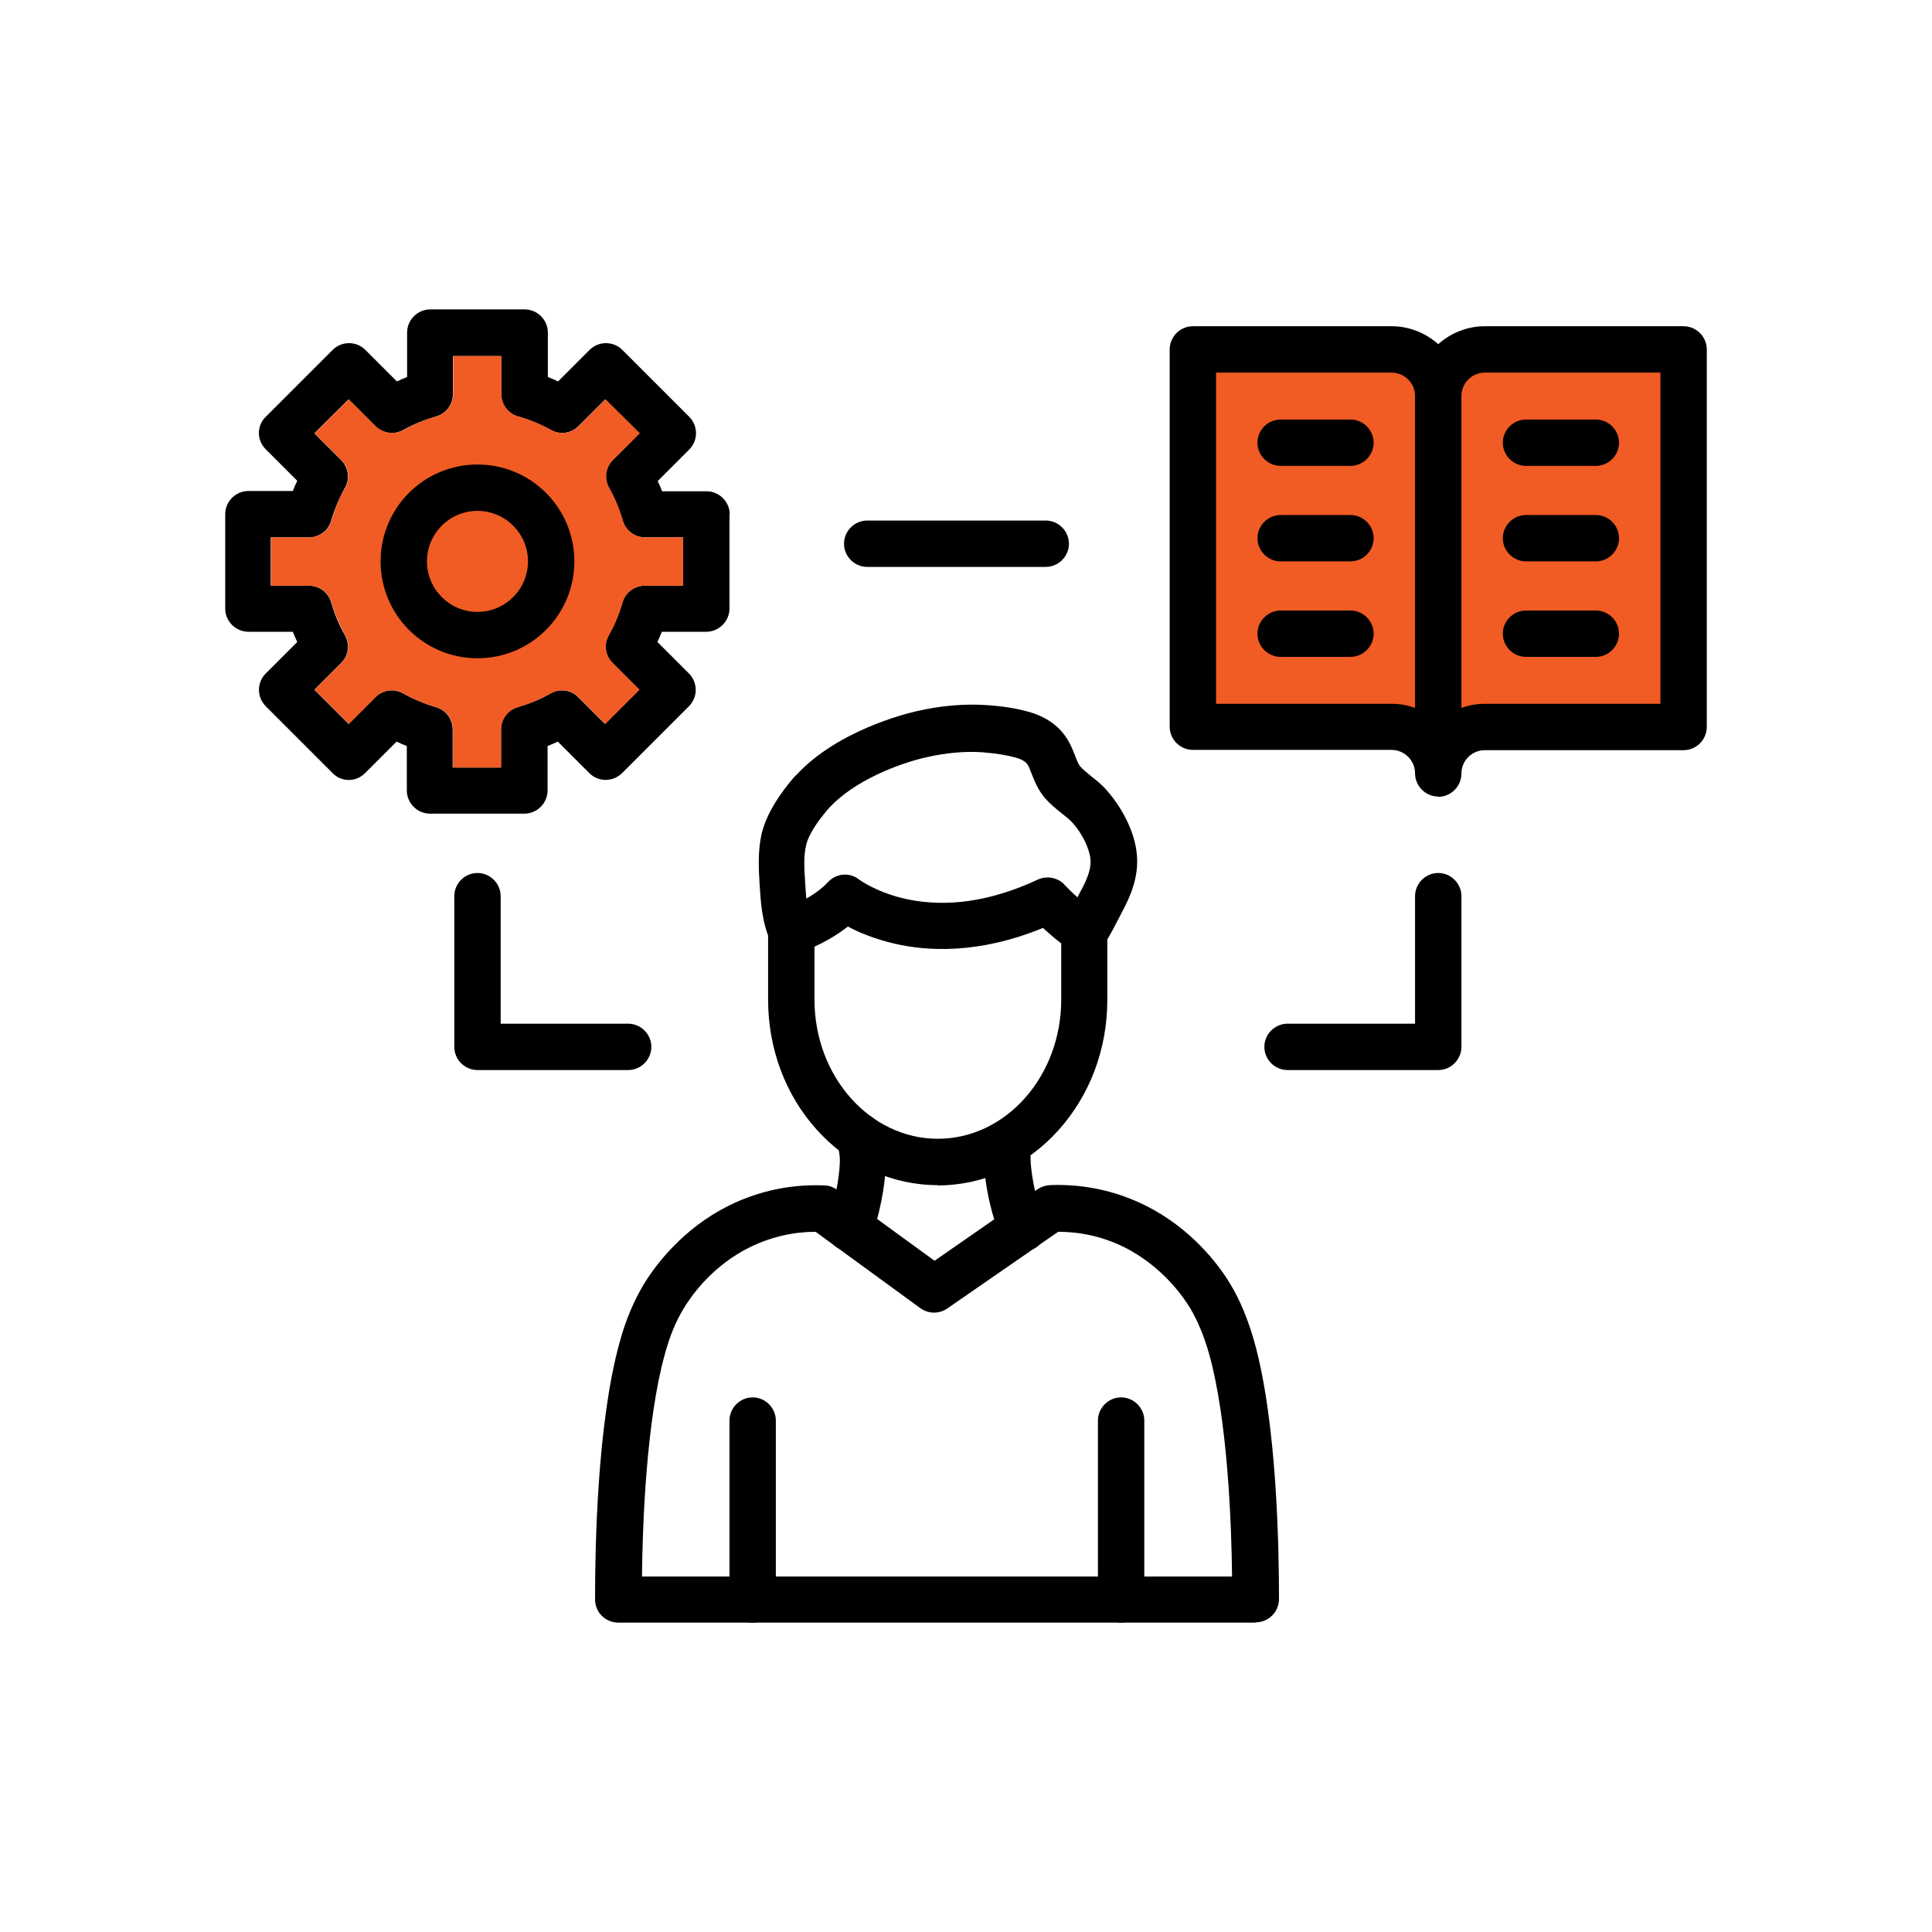 <svg xmlns="http://www.w3.org/2000/svg" id="Layer_1" data-name="Layer 1" viewBox="0 0 700 700"><defs><style>      .cls-1 {        fill: #000;      }      .cls-1, .cls-2 {        stroke-width: 0px;      }      .cls-2 {        fill: #f15b24;      }    </style></defs><g><path class="cls-1" d="M264.3,186.3v34.2c0,4.6-3.8,8.4-8.4,8.4h-16.1c-.5,1.3-1,2.5-1.6,3.7l11.4,11.4c3.3,3.3,3.3,8.6,0,11.9l-24.2,24.2c-3.3,3.3-8.6,3.3-11.9,0l-11.4-11.4c-1.2.6-2.5,1.1-3.7,1.6v16.1c0,4.6-3.8,8.4-8.4,8.4h-34.2c-4.6,0-8.4-3.8-8.4-8.4v-16.1c-1.3-.5-2.5-1-3.7-1.6l-11.4,11.4c-1.6,1.6-3.7,2.5-5.9,2.5s-4.4-.9-5.9-2.5l-24.2-24.2c-3.3-3.3-3.3-8.6,0-11.9l11.4-11.4c-.6-1.2-1.1-2.5-1.6-3.7h-16.1c-4.6,0-8.4-3.8-8.4-8.4v-34.2c0-4.6,3.8-8.4,8.4-8.4h16.1c.5-1.3,1-2.5,1.6-3.7l-11.4-11.4c-1.6-1.6-2.5-3.7-2.5-5.9s.9-4.4,2.5-5.9l24.2-24.2c3.3-3.3,8.6-3.3,11.9,0l11.4,11.4c1.2-.6,2.5-1.1,3.7-1.6v-16.1c0-4.6,3.8-8.4,8.4-8.4h34.2c4.6,0,8.4,3.8,8.4,8.4v16.1c1.3.5,2.5,1,3.7,1.6l11.4-11.4c3.3-3.3,8.6-3.3,11.9,0l24.2,24.2c3.3,3.3,3.3,8.6,0,11.9l-11.4,11.4c.6,1.2,1.1,2.5,1.6,3.7h16.1c4.6,0,8.4,3.8,8.4,8.4ZM247.5,212.2v-17.5h-13.8c-3.8,0-7.1-2.5-8.1-6.1-1.2-4.1-2.8-8.1-5-11.9-1.8-3.3-1.3-7.4,1.4-10l9.7-9.7-12.4-12.3-9.7,9.7c-2.7,2.7-6.8,3.2-10,1.4-3.8-2.1-7.8-3.8-11.9-4.9-3.6-1-6.1-4.3-6.1-8.1v-13.8h-17.5v13.8c0,3.8-2.5,7.1-6.1,8.1-4.1,1.2-8.2,2.8-11.9,4.9-3.3,1.8-7.4,1.3-10.1-1.4l-9.7-9.7-12.4,12.3,9.7,9.7c2.7,2.7,3.2,6.8,1.4,10-2.1,3.8-3.8,7.8-5,11.9-1,3.6-4.3,6.1-8.1,6.1h-13.8v17.5h13.8c3.8,0,7.1,2.5,8.1,6.1,1.2,4.1,2.8,8.1,5,11.9,1.8,3.3,1.3,7.4-1.4,10l-9.7,9.7,12.4,12.4,9.7-9.7c2.7-2.7,6.8-3.2,10-1.4,3.8,2.1,7.8,3.8,11.9,5,3.6,1,6.1,4.3,6.1,8.1v13.8h17.5v-13.8c0-3.8,2.5-7.1,6.1-8.1,4.1-1.2,8.2-2.8,11.9-5,3.3-1.8,7.4-1.3,10,1.4l9.7,9.7,12.4-12.4-9.7-9.7c-2.7-2.7-3.2-6.8-1.4-10,2.1-3.8,3.8-7.8,5-11.9,1-3.6,4.3-6.1,8.1-6.1h13.8Z"></path><path class="cls-2" d="M247.5,194.7v17.5h-13.8c-3.8,0-7.1,2.5-8.1,6.1-1.2,4.1-2.8,8.2-5,11.9-1.8,3.3-1.3,7.4,1.4,10l9.7,9.7-12.4,12.4-9.7-9.7c-2.6-2.7-6.8-3.2-10-1.4-3.8,2.1-7.8,3.8-11.9,5-3.6,1-6.1,4.3-6.1,8.1v13.8h-17.5v-13.8c0-3.8-2.5-7.1-6.1-8.1-4.1-1.2-8.2-2.8-11.9-5-3.3-1.8-7.4-1.3-10,1.4l-9.7,9.7-12.4-12.4,9.7-9.7c2.7-2.7,3.2-6.8,1.4-10-2.1-3.8-3.8-7.8-5-11.9-1-3.6-4.3-6.1-8.1-6.1h-13.8v-17.5h13.8c3.8,0,7.1-2.5,8.1-6.1,1.2-4.1,2.8-8.2,5-11.9,1.8-3.3,1.3-7.4-1.4-10l-9.7-9.7,12.4-12.3,9.7,9.7c2.7,2.6,6.8,3.2,10.1,1.4,3.8-2.1,7.8-3.8,11.9-4.9,3.6-1,6.1-4.3,6.1-8.1v-13.8h17.5v13.8c0,3.8,2.5,7.1,6.1,8.1,4.1,1.2,8.2,2.8,11.9,4.9,3.3,1.8,7.4,1.3,10-1.4l9.7-9.7,12.4,12.3-9.7,9.7c-2.7,2.7-3.2,6.8-1.4,10,2.1,3.8,3.8,7.8,5,11.9,1,3.6,4.3,6.1,8.1,6.1h13.8Z"></path></g><rect class="cls-2" x="433.8" y="128.8" width="171.3" height="132"></rect><g><g><path class="cls-1" d="M454.8,587.9h-230.8c-4.6,0-8.4-3.7-8.4-8.4,0-18.3.7-64,9-93.5,2.2-8,5-14.5,8.6-20.6,3.1-5.1,11.9-18,27.7-26.9,14.6-8.2,28.6-9.4,37.8-9,1.6,0,3.2.6,4.6,1.6l35.3,25.7,37.3-25.9c1.3-.9,2.8-1.4,4.4-1.5,9.2-.4,23.1.8,37.8,9,15.8,8.9,24.6,21.7,27.7,26.9,3.6,6,6.3,12.6,8.6,20.6,8.3,29.5,9,75.2,9,93.5,0,4.6-3.8,8.4-8.4,8.4ZM339.2,571.2h107.2c-.2-19.2-1.6-56.6-8.3-80.6-1.9-6.6-4-11.7-6.8-16.5-2.4-4-9.2-13.9-21.5-20.9-9.9-5.6-19.5-6.9-26.4-6.9h0l-40.2,27.8c-2.9,2-6.8,2-9.7-.1l-38-27.7c-6.9,0-16.4,1.4-26.3,6.9-12.3,6.9-19.1,16.9-21.5,20.9-2.9,4.8-5,9.9-6.8,16.5-6.7,24-8.1,61.4-8.3,80.6h106.7Z"></path><g><path class="cls-1" d="M272.7,587.9c-4.6,0-8.4-3.8-8.4-8.4v-64.8c0-4.6,3.8-8.4,8.4-8.4s8.4,3.8,8.4,8.4v64.8c0,4.6-3.8,8.4-8.4,8.4Z"></path><path class="cls-1" d="M406.2,587.9c-4.6,0-8.4-3.8-8.4-8.4v-64.8c0-4.6,3.8-8.4,8.4-8.4s8.4,3.8,8.4,8.4v64.8c0,4.6-3.8,8.4-8.4,8.4Z"></path></g><g><g><path class="cls-1" d="M339.8,429.4c-16.6,0-32.1-7.1-43.8-20-11.4-12.6-17.7-29.4-17.7-47.2v-24.8c0-3.6,2.3-6.8,5.6-7.9,2.9-1,11.4-4.8,16-9.8,3-3.3,7.9-3.8,11.4-1,.4.3,6.7,4.8,17.3,7.1,14.8,3.1,30.7.7,47.4-7.1,2.6-1.2,5.6-1,8.1.5.6.4,1.2.8,1.6,1.4,1.7,1.8,7,7,11.5,9.8,2.5,1.5,4,4.2,4,7.1v24.8c0,17.8-6.3,34.5-17.7,47.2-11.6,12.9-27.2,20-43.8,20h0ZM295.1,343v19.2c0,27.8,20.1,50.4,44.7,50.4s44.7-22.6,44.7-50.4v-20.4c-2-1.5-4.1-3.3-6.3-5.3-.1-.1-.2-.2-.3-.3-23.1,9.5-41.8,8.5-53.8,5.7-7.3-1.7-13-4.1-16.9-6.2-4.2,3.3-8.6,5.7-12.1,7.3h0Z"></path><path class="cls-1" d="M286.7,345.8c-3.2,0-6.3-1.9-7.7-5.1-3-6.9-3.4-14.2-3.8-20.6-.3-5.3-.7-11.8.8-18.2,1.4-5.7,4.7-11.7,10.1-18.4.8-1,1.7-2.1,2.7-3,14.6-15.6,38.5-21.7,43.2-22.8,9.1-2.1,17.8-2.8,25.9-2.2,5.7.4,10.5,1.2,14.8,2.4,6.1,1.7,10.9,5,13.8,9.6,1.5,2.3,2.3,4.5,3.1,6.5.6,1.6,1.2,3,1.8,3.7,1,1.1,2.3,2.2,3.9,3.5,1.9,1.5,4,3.1,5.9,5.4,4.6,5.2,9.9,14,10.7,23,.8,8.3-2.5,15.5-5.4,20.9,0,.1-.3.5-.5,1-4.9,9.5-6,11-7.4,12.3-3.4,3.1-8.7,2.9-11.9-.5-2.9-3.2-2.9-8-.2-11.1.5-.8,1.7-2.8,4.5-8.3.3-.7.6-1.1.7-1.3,2.6-4.8,3.7-8.3,3.4-11.3-.4-3.9-3-9.4-6.6-13.3-1-1.1-2.3-2.1-3.8-3.3-2-1.6-4.3-3.4-6.3-5.8-2.4-2.9-3.6-6-4.6-8.5-.5-1.3-1-2.6-1.5-3.4-.9-1.4-3.1-2.2-4.3-2.5-3.2-.9-7-1.5-11.6-1.9-6.4-.5-13.4.1-20.9,1.8-10.5,2.4-25.9,8.6-34.7,17.9-.7.7-1.3,1.4-1.9,2.2-4.7,5.7-6.3,9.5-6.8,11.6-1,4-.7,8.7-.4,13.3.3,5.3.7,10.8,2.5,15,1.8,4.2-.1,9.2-4.4,11-1.1.5-2.2.7-3.3.7h0ZM387.2,331.2s0,0,0,0h0Z"></path></g><g><path class="cls-1" d="M307.8,453.3c-1.2,0-2.4-.3-3.6-.8-4.2-2-6-7-4-11.2,1.7-3.6,3.9-13.7,4.1-20.3,0-2.5-.2-3.6-.8-5.7-.1-.5-.3-1-.4-1.5-1.2-4.5,1.5-9.1,6-10.2,4.5-1.2,9.1,1.5,10.2,6,.1.5.2.9.3,1.3.7,2.6,1.5,5.6,1.4,10.6-.2,7.6-2.5,20.3-5.6,27-1.4,3-4.4,4.8-7.6,4.8h0Z"></path><path class="cls-1" d="M370.5,453.4c-3,0-6-1.7-7.5-4.6-3.4-6.6-6.3-19.3-6.5-28.4-.1-4.1.4-6.8,1-8.8,1.1-4.5,5.7-7.2,10.2-6.1s7.2,5.7,6.1,10.2c-.3,1.1-.5,2.2-.4,4.3.2,7.1,2.7,17.2,4.7,21.2,2.1,4.1.5,9.2-3.6,11.3-1.2.6-2.5.9-3.8.9Z"></path></g></g></g><g><g><path class="cls-1" d="M521.1,288.6c-4.6,0-8.4-3.8-8.4-8.4s-3.8-8.5-8.5-8.5h-72c-4.6,0-8.4-3.8-8.4-8.4V126.6c0-4.6,3.8-8.4,8.4-8.4h72c6.5,0,12.4,2.5,16.9,6.5,4.5-4,10.4-6.5,16.9-6.5h72c4.6,0,8.4,3.8,8.4,8.4v136.8c0,4.6-3.8,8.4-8.4,8.4h-72c-4.7,0-8.5,3.8-8.5,8.5,0,4.6-3.8,8.4-8.4,8.4h0ZM529.5,143.5v113c2.7-1,5.5-1.5,8.5-1.5h63.6v-120h-63.6c-4.7,0-8.5,3.8-8.5,8.5h0ZM440.6,255h63.6c3,0,5.8.5,8.5,1.5v-113c0-4.7-3.8-8.5-8.5-8.5h-63.6v120Z"></path><g><path class="cls-1" d="M578.2,168.8h-25.3c-4.6,0-8.4-3.8-8.4-8.4s3.8-8.4,8.4-8.4h25.3c4.6,0,8.4,3.8,8.4,8.4s-3.8,8.4-8.4,8.4Z"></path><path class="cls-1" d="M578.2,203.4h-25.3c-4.6,0-8.4-3.8-8.4-8.4s3.8-8.4,8.4-8.4h25.3c4.6,0,8.4,3.8,8.4,8.4s-3.8,8.4-8.4,8.4Z"></path><path class="cls-1" d="M578.2,238h-25.3c-4.6,0-8.4-3.8-8.4-8.4s3.8-8.4,8.4-8.4h25.3c4.6,0,8.4,3.8,8.4,8.4s-3.8,8.4-8.4,8.4Z"></path></g><g><path class="cls-1" d="M489.3,168.8h-25.3c-4.6,0-8.4-3.8-8.4-8.4s3.8-8.4,8.4-8.4h25.3c4.6,0,8.4,3.8,8.4,8.4s-3.8,8.4-8.4,8.4Z"></path><path class="cls-1" d="M489.3,203.4h-25.3c-4.6,0-8.4-3.8-8.4-8.4s3.8-8.4,8.4-8.4h25.3c4.6,0,8.4,3.8,8.4,8.4s-3.8,8.4-8.4,8.4Z"></path><path class="cls-1" d="M489.3,238h-25.3c-4.6,0-8.4-3.8-8.4-8.4s3.8-8.4,8.4-8.4h25.3c4.6,0,8.4,3.8,8.4,8.4s-3.8,8.4-8.4,8.4Z"></path></g></g><path class="cls-1" d="M173,238.5c-19.4,0-35.1-15.7-35.1-35.1s15.7-35.1,35.1-35.1,35.1,15.7,35.1,35.1-15.7,35.1-35.1,35.1ZM173,185.1c-10.1,0-18.3,8.2-18.3,18.3s8.2,18.3,18.3,18.3,18.3-8.2,18.3-18.3-8.2-18.3-18.3-18.3Z"></path></g><g><path class="cls-1" d="M521.1,387.7h-54.6c-4.6,0-8.4-3.8-8.4-8.4s3.8-8.4,8.4-8.4h46.2v-46.2c0-4.6,3.8-8.4,8.4-8.4s8.4,3.8,8.4,8.4v54.6c0,4.6-3.8,8.4-8.4,8.4h0Z"></path><path class="cls-1" d="M227.6,387.7h-54.6c-4.6,0-8.4-3.8-8.4-8.4v-54.6c0-4.6,3.8-8.4,8.4-8.4s8.4,3.8,8.4,8.4v46.2h46.2c4.6,0,8.4,3.8,8.4,8.4s-3.8,8.4-8.4,8.4Z"></path></g><path class="cls-1" d="M378.9,205.4h-64.7c-4.6,0-8.4-3.8-8.4-8.4s3.8-8.4,8.4-8.4h64.7c4.6,0,8.4,3.8,8.4,8.4s-3.8,8.4-8.4,8.4h0Z"></path></g></svg>
